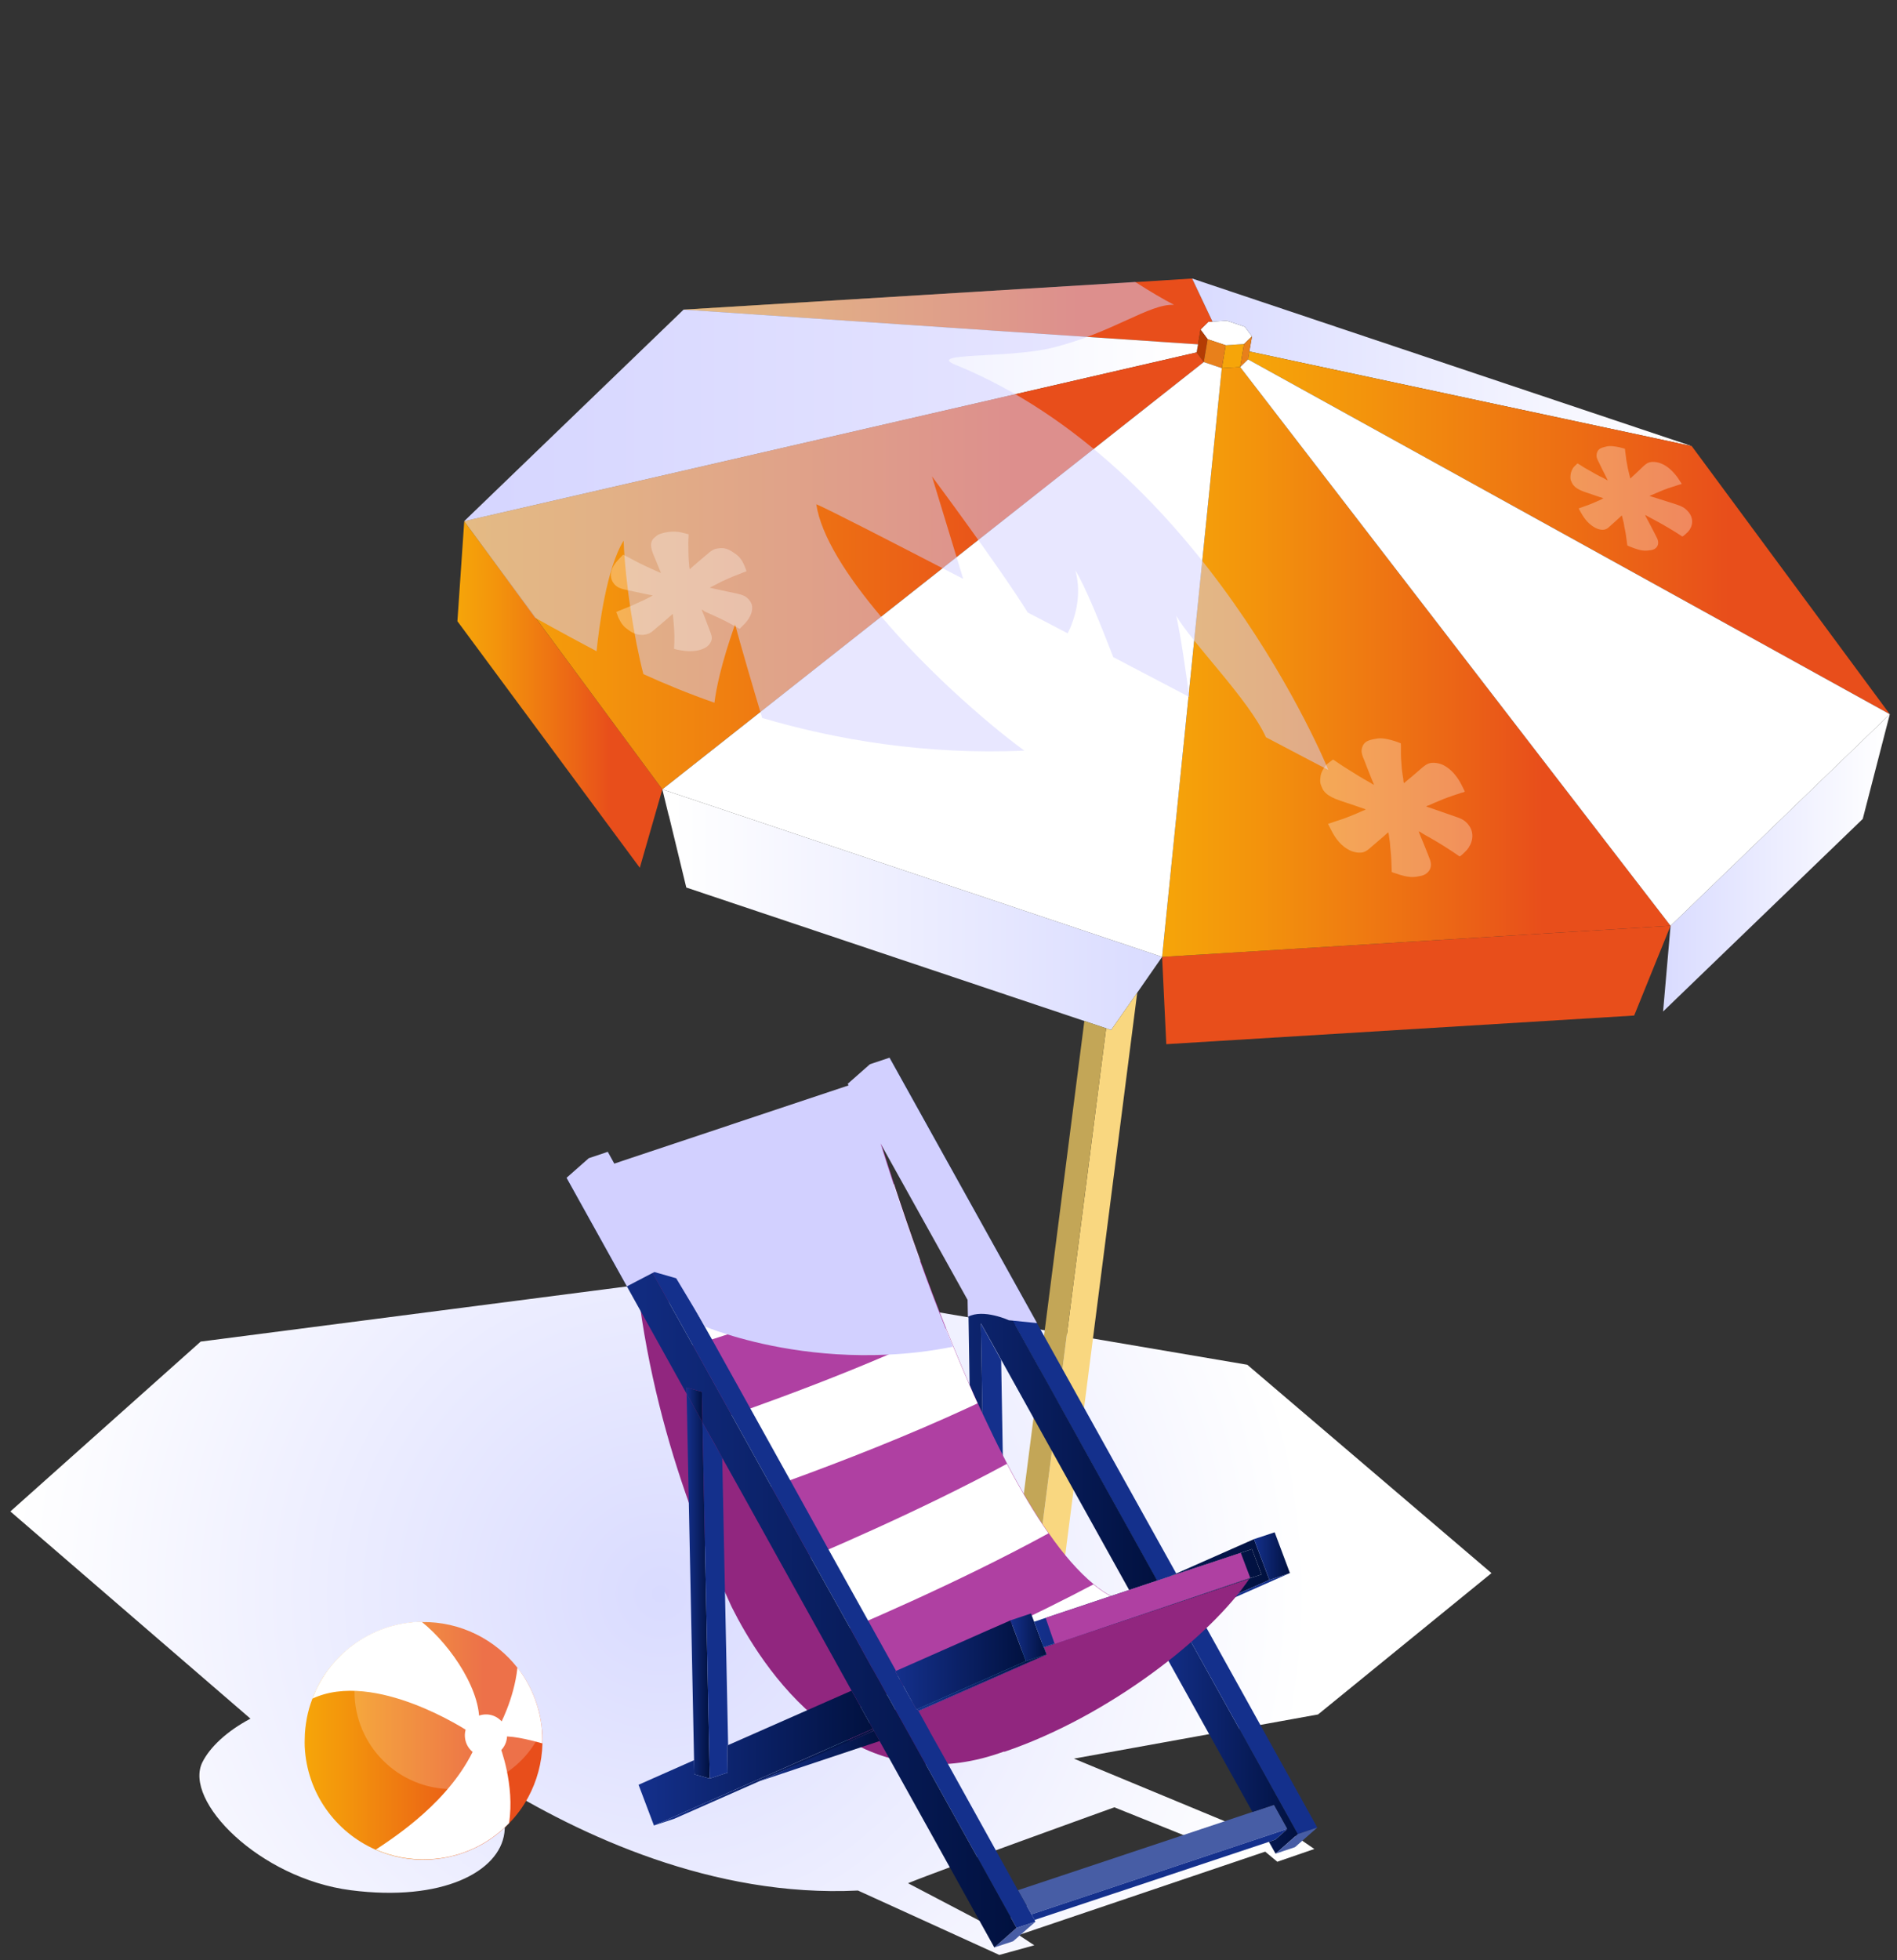 <svg width="122" height="126" viewBox="0 0 122 126" fill="none" xmlns="http://www.w3.org/2000/svg">
<rect x="0" y="0" width="122" height="126" fill="#333333" stroke="none"/>
<g clip-path="url(#clip0_119_2817)">
<path d="M95.927 101.136L80.217 87.736L46.147 81.946L12.907 86.246L0.667 97.166L16.107 110.486C14.577 111.296 13.497 112.326 13.017 113.286C11.777 115.766 16.677 120.756 22.557 121.516C28.447 122.276 32.117 120.326 32.437 117.836C32.547 116.976 32.327 115.766 31.747 114.526C37.277 117.966 45.847 121.996 55.177 121.536L64.267 125.676L66.517 125.056L65.517 124.396L81.367 119.036L82.147 119.686L84.527 118.866L82.617 117.556L66.697 122.046L63.947 123.976L58.397 121.066C58.337 121.076 58.267 121.086 58.397 121.066C60.547 120.186 71.667 116.186 71.667 116.186L77.247 118.426L79.887 117.546L69.067 113.056L84.767 110.216L95.927 101.126V101.136Z" fill="url(#paint0_radial_119_2817)"/>
<path d="M74.737 61.516L107.437 59.516L106.417 62.026L105.097 65.286L75.007 67.126L74.737 61.516Z" fill="#E84E1B"/>
<path d="M44.137 57.056L43.017 52.436L43.007 52.426L42.597 50.746L74.737 61.516L73.137 63.816L71.457 66.216L71.137 66.106L69.737 65.636L44.137 57.056Z" fill="url(#paint1_linear_119_2817)"/>
<path d="M71.457 66.216L73.137 63.816L68.277 101.766L66.537 101.976L71.137 66.106L71.457 66.216Z" fill="#F9D780"/>
<path d="M69.737 65.636L71.137 66.106L66.537 101.976L65.177 101.226L69.737 65.636Z" fill="#C3A657"/>
<path d="M29.417 39.936L29.857 33.506L42.597 50.746L41.147 55.786L29.417 39.936Z" fill="url(#paint2_linear_119_2817)"/>
<path d="M107.437 59.516L74.737 61.516L78.577 23.666L79.757 23.596L107.437 59.516Z" fill="url(#paint3_linear_119_2817)"/>
<path d="M79.757 23.596L78.577 23.666L78.827 22.196L80.007 22.116L79.757 23.596Z" fill="#F6A509"/>
<path d="M80.007 22.116L78.827 22.196L77.667 21.806L77.207 21.186L77.717 20.686L77.977 20.676L78.897 20.616L80.057 21.006L80.517 21.626L80.007 22.116Z" fill="white"/>
<path d="M77.977 20.676L77.717 20.686L77.207 21.186L77.047 22.136L63.907 21.256L43.967 19.906L72.997 18.136L76.667 17.906L77.977 20.676Z" fill="url(#paint4_linear_119_2817)"/>
<path d="M78.897 20.616L77.977 20.676L76.667 17.906L108.797 28.676L80.347 22.596L80.517 21.626L80.057 21.006L78.897 20.616Z" fill="url(#paint5_linear_119_2817)"/>
<path d="M80.517 21.626L80.347 22.596L80.267 23.106L79.757 23.596L80.007 22.116L80.517 21.626Z" fill="#E8801B"/>
<path d="M77.047 22.136L77.207 21.186L77.667 21.806L77.417 23.276L76.957 22.656L77.047 22.136Z" fill="#B43C04"/>
<path d="M80.267 23.106L80.347 22.596L108.797 28.676L121.537 45.916L80.267 23.106Z" fill="url(#paint6_linear_119_2817)"/>
<path d="M77.667 21.806L78.827 22.196L78.577 23.666L77.417 23.276L77.667 21.806Z" fill="#E8801B"/>
<path d="M77.047 22.136L76.957 22.656L64.767 25.466L29.857 33.506L43.967 19.906L63.907 21.256L77.047 22.136Z" fill="url(#paint7_linear_119_2817)"/>
<path d="M121.537 45.916L119.797 52.646L106.957 65.026L107.437 59.516L121.537 45.916Z" fill="url(#paint8_linear_119_2817)"/>
<path d="M80.267 23.106L121.537 45.916L107.437 59.516L79.757 23.596L80.267 23.106Z" fill="white"/>
<path d="M42.597 50.746L29.857 33.506L76.957 22.656L77.417 23.276L42.597 50.746Z" fill="url(#paint9_linear_119_2817)"/>
<path d="M42.597 50.746L77.417 23.276L78.577 23.666L74.737 61.516L42.597 50.746Z" fill="white"/>
<path d="M63.417 104.856L63.087 85.086L64.387 87.436L64.677 104.306L63.417 104.856Z" fill="#14308C"/>
<path d="M75.647 101.156L75.197 101.356L74.407 101.616L65.117 84.896L55.967 68.446L57.227 68.026L66.687 85.056L75.647 101.156Z" fill="#14308C"/>
<path d="M74.407 101.616L74.047 101.736L73.807 101.816L72.617 102.216L64.397 87.426L63.087 85.076L63.187 90.896L63.257 94.896L63.357 100.676L63.427 104.846L62.617 105.206L62.547 101.076L62.457 95.316L62.377 90.446L62.357 89.006L62.287 84.646L62.267 83.556L56.667 73.496L56.047 72.376L55.687 71.726L56.087 71.586L56.147 71.536L56.867 70.906L55.997 69.346L55.157 69.626L54.617 69.806L54.557 69.706L55.987 68.446L65.137 84.896L74.427 101.616H74.407Z" fill="url(#paint10_linear_119_2817)"/>
<g style="mix-blend-mode:multiply">
<path d="M58.387 121.076C58.447 121.076 58.507 121.056 58.387 121.076V121.076Z" fill="#E6D2C1"/>
</g>
<path d="M56.137 111.136L56.197 111.246L52.987 112.666C52.987 112.666 52.937 112.656 52.907 112.646C52.977 112.586 53.057 112.516 53.137 112.456L56.137 111.136Z" fill="#5DBCD4"/>
<path d="M80.367 101.466L67.127 105.886L67.177 106.006L67.307 106.346L59.067 109.976L59.007 109.876L58.947 109.896L58.647 109.356C61.137 108.136 63.867 106.926 65.737 106.116C66.227 105.906 66.657 105.716 67.017 105.566C67.677 105.286 68.067 105.126 68.067 105.126L80.427 101.436C80.427 101.436 80.407 101.446 80.387 101.466H80.367Z" fill="#5DBCD4"/>
<path d="M73.197 103.136C71.557 103.706 69.637 104.396 67.637 105.136C67.407 105.216 67.167 105.306 66.937 105.396C66.507 105.556 66.067 105.716 65.637 105.876C63.007 106.856 60.387 107.856 58.267 108.676C57.877 108.826 57.497 108.976 57.147 109.106C56.487 109.366 55.897 109.586 55.397 109.786C54.757 110.036 54.257 110.236 53.957 110.346C53.827 110.396 53.737 110.426 53.687 110.446C53.667 110.446 53.657 110.456 53.637 110.466C53.637 110.466 53.457 110.086 53.137 109.406C52.777 108.626 52.227 107.446 51.567 105.986C50.947 104.616 50.227 102.996 49.467 101.236C48.797 99.706 48.107 98.066 47.407 96.366C47.097 95.606 46.777 94.846 46.467 94.076C46.307 93.666 46.137 93.266 45.987 92.866V92.846C45.807 92.406 45.637 91.976 45.467 91.536C45.367 91.286 45.277 91.036 45.177 90.796C44.987 90.296 44.797 89.806 44.627 89.326C44.297 88.446 43.987 87.586 43.697 86.746C43.157 85.206 42.677 83.736 42.287 82.376C42.227 82.176 42.177 81.986 42.117 81.796C41.717 80.356 41.427 79.056 41.277 77.976C41.227 77.646 41.197 77.336 41.177 77.046C41.167 76.876 41.157 76.716 41.157 76.566V76.536C42.017 75.976 43.797 75.276 45.837 74.586L46.147 74.486L46.777 74.276C50.947 72.926 55.757 71.676 56.067 71.596H56.087C56.087 71.596 56.157 71.836 56.297 72.296C56.397 72.616 56.517 73.026 56.667 73.516C56.887 74.226 57.167 75.096 57.497 76.106C57.967 77.536 58.537 79.226 59.197 81.046C59.697 82.446 60.257 83.926 60.857 85.426C61.007 85.806 61.167 86.196 61.327 86.586C61.657 87.396 62.007 88.206 62.357 89.016C62.527 89.426 62.707 89.826 62.887 90.216C62.987 90.446 63.097 90.676 63.207 90.906C63.637 91.826 64.067 92.726 64.517 93.596C64.607 93.766 64.687 93.936 64.777 94.106C65.637 95.746 66.537 97.266 67.447 98.566C68.387 99.916 69.357 101.036 70.327 101.836C70.707 102.146 71.077 102.406 71.457 102.606C72.047 102.926 72.627 103.106 73.217 103.136H73.197Z" fill="#AF40A2"/>
<path d="M75.437 102.396C75.277 102.516 75.117 102.616 74.957 102.706C74.377 103.026 73.787 103.166 73.197 103.136C73.797 102.926 74.367 102.736 74.877 102.576C75.077 102.506 75.257 102.446 75.437 102.396Z" fill="#70E3FF"/>
<path d="M60.587 107.086C60.057 107.496 59.527 107.776 58.997 107.926C59.497 107.666 60.037 107.386 60.587 107.086Z" fill="#70E3FF"/>
<path d="M59.757 111.236L59.057 109.986L67.297 106.346L67.127 105.886L81.127 101.216L80.517 99.586L75.187 101.356L75.647 101.156L80.647 98.946L81.637 101.566L59.757 111.236Z" fill="url(#paint11_linear_119_2817)"/>
<path d="M67.297 106.356L59.057 109.986L58.997 109.886L58.937 109.896L65.977 106.786L67.297 106.356Z" fill="url(#paint12_linear_119_2817)"/>
<path d="M56.847 70.906L56.067 71.586L55.657 71.726L41.147 76.566L40.587 76.756L40.387 76.396L56.847 70.906Z" fill="#01113F"/>
<path d="M56.847 70.906H56.837L56.047 71.166L44.887 74.896L41.237 76.106V76.116L40.387 76.396L39.517 74.836L40.377 74.546L54.597 69.806L55.137 69.636L55.977 69.356L56.847 70.906Z" fill="url(#paint13_linear_119_2817)"/>
<path d="M56.057 71.176L46.137 74.486L44.887 74.896L41.237 76.106L40.377 74.546L54.597 69.806L55.127 69.616L55.137 69.636L56.047 71.166L56.057 71.176Z" fill="#AF40A2"/>
<path d="M66.337 123.066L65.467 121.516L80.547 116.486L81.937 116.026L82.797 117.576L66.337 123.066Z" fill="#475DA5"/>
<path d="M66.337 123.066L82.797 117.576L82.017 118.266L81.607 118.406L66.537 123.426L66.337 123.066Z" fill="#14308C"/>
<path d="M81.607 118.406L82.017 118.266L82.797 117.576L81.937 116.026L80.547 116.486L74.167 105.016V105.006L75.877 104.256L83.467 117.906L82.037 119.166L81.607 118.406Z" fill="url(#paint14_linear_119_2817)"/>
<path d="M74.167 105.006V105.016L59.817 111.356L59.757 111.236L81.637 101.566L82.957 101.126L77.077 103.726L75.927 104.236L75.877 104.256L74.167 105.006Z" fill="#14308C"/>
<path d="M75.877 104.256L75.927 104.236L77.077 103.726L84.717 117.486L83.467 117.906L75.877 104.256Z" fill="#14308C"/>
<path d="M81.977 98.506L82.957 101.126L81.637 101.566L80.647 98.946L81.977 98.506Z" fill="url(#paint15_linear_119_2817)"/>
<path d="M84.717 117.486L83.287 118.746L82.037 119.166L83.467 117.906L84.717 117.486Z" fill="#475DA5"/>
<path d="M56.197 111.256L53.047 112.726L49.927 114.026L48.837 114.506L43.377 116.916L42.057 117.356L53.137 112.466L56.137 111.136L56.197 111.256Z" fill="url(#paint16_linear_119_2817)"/>
<path d="M63.947 125.196L65.377 123.936L66.597 123.536L65.157 124.796L63.947 125.196Z" fill="#475DA5"/>
<path d="M80.367 101.466C77.867 105.206 71.307 110.346 64.567 112.626C64.577 112.606 64.587 112.596 64.607 112.586C60.617 114.056 57.297 113.436 54.637 111.946L56.207 111.256L56.147 111.146L54.507 111.876C54.417 111.826 54.337 111.776 54.257 111.726C55.407 111.016 56.977 110.186 58.657 109.376L58.957 109.916L59.017 109.896L59.077 109.996L67.317 106.366L67.187 106.026L67.137 105.906L80.377 101.486L80.367 101.466Z" fill="#91267F"/>
<path d="M56.057 71.176L56.277 72.306L41.017 77.086L41.227 76.116L56.057 71.176Z" fill="#660E60"/>
<path d="M59.177 81.046C54.977 82.996 50.377 84.626 46.777 85.786C46.437 85.896 46.107 86.006 45.787 86.106C45.357 86.236 44.947 86.366 44.557 86.486C44.377 86.536 44.207 86.596 44.047 86.646C43.927 86.686 43.807 86.716 43.687 86.756C43.147 85.216 42.667 83.746 42.277 82.386C42.217 82.186 42.167 81.996 42.107 81.806C42.197 81.786 42.287 81.756 42.377 81.726C42.637 81.646 42.917 81.566 43.207 81.476C46.977 80.316 52.617 78.416 57.487 76.116C57.957 77.546 58.527 79.236 59.187 81.056L59.177 81.046Z" fill="white"/>
<path d="M62.867 90.216C62.697 90.296 62.527 90.376 62.357 90.456C58.407 92.286 54.197 93.926 50.817 95.156C50.407 95.306 50.007 95.456 49.617 95.586C49.077 95.776 48.567 95.956 48.087 96.126C47.997 96.156 47.917 96.186 47.837 96.216C47.687 96.266 47.537 96.316 47.397 96.366C47.087 95.606 46.767 94.846 46.457 94.076C46.297 93.666 46.127 93.266 45.977 92.866V92.846C45.797 92.406 45.627 91.976 45.457 91.536C45.607 91.486 45.767 91.426 45.927 91.376C46.287 91.256 46.667 91.116 47.057 90.976C47.437 90.846 47.837 90.696 48.257 90.546C50.817 89.626 53.977 88.436 57.117 87.086C58.377 86.556 59.627 85.986 60.837 85.416C60.987 85.796 61.147 86.186 61.307 86.576C61.637 87.386 61.987 88.196 62.337 89.006C62.507 89.416 62.687 89.816 62.867 90.206V90.216Z" fill="white"/>
<path d="M67.427 98.576C61.617 101.746 55.037 104.566 51.557 105.986C50.937 104.616 50.217 102.996 49.457 101.226C52.757 99.876 59.177 97.126 64.757 94.106C65.617 95.746 66.517 97.266 67.427 98.566V98.576Z" fill="white"/>
<path d="M70.307 101.846C71.267 102.636 72.237 103.106 73.197 103.146C66.797 105.356 55.947 109.566 53.947 110.356L53.597 109.436C53.697 109.396 62.617 105.936 70.317 101.856L70.307 101.846Z" fill="white"/>
<path d="M74.957 102.706C74.377 103.026 73.787 103.166 73.197 103.136C73.797 102.926 74.367 102.736 74.877 102.576L74.957 102.706Z" fill="white"/>
<path d="M58.997 107.926C56.137 109.406 54.097 110.286 52.877 110.766C49.877 108.426 47.957 105.106 47.067 103.326C47.067 103.306 47.057 103.296 47.047 103.286C44.247 97.226 40.787 88.106 40.587 76.756L41.157 76.566C41.567 81.786 51.647 109.636 59.007 107.926H58.997Z" fill="#91267F"/>
<path d="M45.647 114.336L44.657 114.066L44.637 113.156L44.157 89.596L45.177 91.436L45.647 114.336Z" fill="url(#paint17_linear_119_2817)"/>
<path d="M46.767 112.216L46.797 113.956L45.647 114.336L45.177 91.436L46.447 93.716L46.827 112.186L46.767 112.216Z" fill="#14308C"/>
<path d="M44.147 89.196L45.137 89.476L45.177 91.436L44.157 89.596L44.147 89.196Z" fill="url(#paint18_linear_119_2817)"/>
<path d="M54.767 108.686L56.137 111.136L42.057 117.356L41.067 114.736L44.637 113.156L44.657 114.066L45.647 114.336L46.797 113.956L46.767 112.216L46.827 112.186L54.767 108.686Z" fill="url(#paint19_linear_119_2817)"/>
<path d="M66.587 123.536L65.377 123.936L59.527 113.406L57.567 109.886L57.137 109.106L57.027 108.926L56.627 108.196L56.107 107.266L54.677 104.676L52.127 100.106L49.617 95.586L47.057 90.976L44.557 86.476L43.017 83.716L42.267 82.366L41.977 81.856L40.707 79.556L37.877 74.476L39.097 74.076L39.517 74.836L40.387 76.396L40.587 76.746L41.257 77.966L41.447 78.306L43.197 81.456L44.877 84.486L45.787 86.106L48.257 90.546L50.817 95.156L53.287 99.616L55.827 104.176L57.627 107.416L57.577 107.446L57.737 107.726L57.867 107.966L58.097 108.386L58.257 108.676L58.637 109.356L58.937 109.896L58.997 109.876L59.067 109.986L59.757 111.236L59.817 111.356L60.957 113.386L65.467 121.516L66.337 123.066L66.537 123.426L66.587 123.536Z" fill="#14308C"/>
<path d="M65.377 123.936L63.947 125.196L57.177 113.016L56.567 111.926L56.517 111.826L56.197 111.256L56.137 111.136L55.917 110.746L55.377 109.786L55.347 109.716L54.897 108.906L54.767 108.686L52.947 105.406L50.407 100.836L47.837 96.206L46.447 93.716L45.977 92.856L45.177 91.436L45.167 90.796L45.137 89.486V89.476L44.617 89.326L44.147 89.196L44.157 89.596L41.207 84.296L40.327 82.716L36.447 75.736L37.877 74.476L40.707 79.556L41.977 81.856L42.267 82.366L43.017 83.716L44.557 86.476L47.057 90.976L49.617 95.586L52.127 100.106L54.677 104.676L56.107 107.266L56.627 108.196L57.027 108.926L57.137 109.106L57.567 109.886L59.527 113.406L65.377 123.936Z" fill="url(#paint20_linear_119_2817)"/>
<path d="M56.517 111.826L56.197 111.256L49.927 114.026L48.837 114.506L56.567 111.926L56.517 111.826Z" fill="url(#paint21_linear_119_2817)"/>
<path d="M65.977 106.786L58.937 109.896L58.637 109.366L57.577 107.446L57.627 107.416L62.607 105.216L63.417 104.856L64.677 104.306L64.987 104.166L65.727 106.116L65.977 106.786Z" fill="url(#paint22_linear_119_2817)"/>
<path d="M67.297 106.356L65.977 106.786L65.727 106.116L64.987 104.166L66.307 103.726L66.507 104.256L66.997 105.566L67.117 105.886L67.167 106.006L67.297 106.356Z" fill="url(#paint23_linear_119_2817)"/>
<path d="M81.127 101.216L80.367 101.466L67.117 105.886L66.997 105.566L66.507 104.256L72.607 102.216L74.407 101.616L75.197 101.356L80.517 99.586L81.127 101.216Z" fill="url(#paint24_linear_119_2817)"/>
<path d="M79.797 99.826L80.407 101.436L67.827 105.686L67.247 104.006L72.607 102.216L74.407 101.616L75.187 101.356L79.797 99.826Z" fill="#AF40A2"/>
<path d="M34.887 112.076C34.857 113.326 34.527 114.506 33.967 115.546C33.637 116.156 33.227 116.716 32.737 117.216C32.177 117.796 31.537 118.286 30.817 118.666C29.857 119.176 28.767 119.486 27.607 119.546C26.387 119.606 25.217 119.376 24.167 118.916C21.587 117.786 19.737 115.276 19.597 112.276C19.597 112.116 19.587 111.956 19.597 111.796C19.597 111.336 19.657 110.876 19.737 110.436C19.817 110.016 19.937 109.606 20.087 109.216C20.187 108.936 20.317 108.666 20.447 108.406C21.027 107.286 21.887 106.316 22.927 105.606C23.297 105.356 23.687 105.136 24.097 104.946C24.947 104.556 25.887 104.326 26.877 104.276C26.957 104.276 27.037 104.276 27.127 104.276C29.607 104.236 31.857 105.396 33.287 107.226C34.157 108.346 34.717 109.706 34.857 111.206C34.867 111.316 34.877 111.436 34.887 111.546C34.887 111.726 34.897 111.906 34.887 112.086V112.076Z" fill="url(#paint25_linear_119_2817)"/>
<path d="M24.167 118.906C25.407 118.086 28.977 115.766 30.537 112.326C31.237 112.246 32.147 112.246 32.147 112.246C32.147 112.246 33.127 114.736 32.737 117.206C31.437 118.556 29.627 119.436 27.607 119.526C26.387 119.586 25.217 119.356 24.167 118.896V118.906Z" fill="white"/>
<path d="M20.087 109.206C21.137 106.436 23.737 104.416 26.877 104.266C26.957 104.266 27.037 104.266 27.127 104.266C29.027 105.786 31.127 108.906 30.787 111.076C30.597 111.716 30.137 111.316 30.137 111.316C30.137 111.316 24.097 107.306 20.077 109.206H20.087Z" fill="white"/>
<path d="M32.087 111.006C32.087 111.006 33.057 109.276 33.277 107.206C34.207 108.406 34.797 109.896 34.877 111.536C34.877 111.716 34.887 111.896 34.877 112.076C33.957 111.816 32.727 111.526 32.107 111.666C32.117 111.316 32.077 111.006 32.077 111.006H32.087Z" fill="white"/>
<path d="M29.897 111.636C29.857 110.886 30.437 110.256 31.187 110.216C31.937 110.176 32.567 110.756 32.607 111.506C32.647 112.256 32.067 112.886 31.317 112.926C30.567 112.966 29.937 112.386 29.897 111.636Z" fill="white"/>
<path opacity="0.2" d="M34.857 111.186C33.907 113.436 31.677 115.016 29.077 115.016C25.607 115.016 22.797 112.206 22.797 108.736C22.797 107.296 23.277 105.976 24.097 104.916C24.947 104.526 25.887 104.296 26.877 104.246C26.957 104.246 27.037 104.246 27.127 104.246C29.607 104.206 31.857 105.366 33.287 107.196C34.157 108.316 34.717 109.676 34.857 111.176V111.186Z" fill="white"/>
<g style="mix-blend-mode:multiply">
<path d="M66.687 85.056L65.107 84.896L64.887 84.876C64.887 84.876 63.227 84.116 62.247 84.656L62.227 83.566L56.627 73.506C56.847 74.216 57.127 75.086 57.457 76.096C57.927 77.526 58.497 79.216 59.157 81.036C59.657 82.436 60.217 83.916 60.817 85.416C60.967 85.796 61.127 86.186 61.287 86.576C59.837 86.866 58.427 87.026 57.097 87.086C52.467 87.306 48.687 86.386 46.757 85.776C45.847 85.496 45.347 85.276 45.347 85.276L44.867 84.476L43.487 82.176L42.407 81.866L42.087 81.776L41.967 81.836L40.947 82.366L40.317 82.696L36.437 75.716L37.867 74.456L39.087 74.046L39.507 74.806L40.367 74.516L54.577 69.776L54.517 69.676L55.947 68.416L57.207 67.996L66.677 85.026L66.687 85.056Z" fill="#D2D0FF"/>
</g>
<g style="mix-blend-mode:multiply" opacity="0.5">
<path d="M56.667 39.646C54.477 37.066 52.797 34.446 52.497 32.416C53.247 32.726 57.117 34.716 61.947 37.216L59.937 30.626C59.937 30.626 64.247 36.406 66.097 39.376C66.947 39.816 67.807 40.266 68.667 40.716C69.097 39.846 69.607 38.346 69.167 36.686C69.797 37.676 70.907 40.456 71.597 42.246C73.287 43.136 74.947 43.996 76.487 44.806C76.297 43.406 75.937 40.846 75.647 39.586C76.627 41.296 80.307 44.956 81.417 47.396C83.777 48.636 85.317 49.446 85.427 49.496C85.287 49.136 77.357 29.936 61.457 23.456C59.477 22.646 64.867 23.056 67.687 22.356C71.577 21.386 73.907 19.516 75.507 19.596C74.817 19.246 73.897 18.696 73.007 18.126L43.967 19.906L29.857 33.506L34.417 39.716C34.417 39.716 35.767 40.486 38.367 41.866C38.517 40.366 39.007 36.516 40.107 34.756C40.207 37.486 40.797 41.096 41.377 43.336C42.737 43.956 44.267 44.586 45.947 45.176C46.057 44.286 46.377 42.676 47.277 40.126C47.557 41.236 48.457 44.286 49.017 46.156C53.807 47.566 59.547 48.536 65.877 48.256C63.227 46.306 59.527 42.996 56.687 39.646H56.667Z" fill="#D2D0FF"/>
</g>
<path opacity="0.3" fill-rule="evenodd" clip-rule="evenodd" d="M91.857 51.786L92.237 51.616C92.627 51.446 93.047 51.276 93.477 51.136L93.987 50.966C94.047 50.946 94.167 50.936 94.197 50.886H94.207C94.107 50.696 94.007 50.466 93.897 50.276C93.637 49.826 93.297 49.436 92.847 49.196C92.577 49.056 92.137 48.976 91.847 49.096C91.587 49.206 91.357 49.456 91.157 49.616C90.947 49.796 90.737 49.986 90.517 50.156L90.307 50.336H90.287C90.267 50.286 90.257 50.236 90.257 50.186C90.257 50.036 90.207 49.886 90.197 49.746L90.157 49.456C90.137 49.126 90.097 48.796 90.097 48.486V47.986C90.097 47.926 90.097 47.846 90.087 47.786C89.797 47.666 89.507 47.576 89.217 47.516C89.027 47.476 88.777 47.446 88.587 47.476C88.167 47.546 87.847 47.606 87.687 47.866C87.617 47.976 87.577 48.106 87.567 48.246C87.557 48.426 87.647 48.686 87.737 48.866L87.897 49.286L88.207 50.066L88.367 50.446C88.297 50.446 88.217 50.366 88.157 50.336C88.007 50.256 87.857 50.166 87.717 50.086C87.247 49.816 86.817 49.526 86.357 49.246L85.747 48.836H85.717L85.377 49.096C85.197 49.246 85.077 49.466 84.987 49.676C84.937 49.806 84.917 49.946 84.907 50.096C84.897 50.226 84.907 50.366 84.967 50.506C85.017 50.626 85.047 50.716 85.117 50.816C85.457 51.296 86.197 51.466 86.777 51.666L87.477 51.906L87.827 52.026C87.797 52.076 87.707 52.096 87.657 52.116C87.517 52.176 87.377 52.246 87.227 52.306C86.957 52.416 86.677 52.536 86.397 52.636L85.967 52.776L85.407 52.966L85.617 53.376C85.907 53.946 86.267 54.396 86.807 54.666C87.057 54.786 87.457 54.876 87.737 54.766C87.937 54.686 88.077 54.546 88.227 54.416L88.997 53.756L89.277 53.506C89.277 53.506 89.317 53.616 89.317 53.666L89.387 54.156C89.407 54.536 89.467 54.916 89.477 55.276L89.507 56.056C89.567 56.096 89.657 56.116 89.727 56.136C89.937 56.216 90.147 56.276 90.357 56.326C90.557 56.366 90.847 56.406 91.067 56.366C91.257 56.326 91.417 56.316 91.557 56.256C91.897 56.116 92.177 55.736 91.937 55.196L91.827 54.906L91.587 54.306L91.237 53.456C91.317 53.456 91.397 53.526 91.457 53.566C91.627 53.666 91.797 53.766 91.967 53.856C92.617 54.226 93.247 54.626 93.867 55.056C93.947 55.046 94.157 54.816 94.217 54.766C94.527 54.496 94.917 53.806 94.527 53.146C94.457 53.036 94.377 52.936 94.277 52.846C94.077 52.656 93.797 52.566 93.507 52.466L92.217 52.016L91.717 51.846C91.717 51.846 91.797 51.796 91.847 51.776L91.857 51.786Z" fill="white"/>
<path opacity="0.3" fill-rule="evenodd" clip-rule="evenodd" d="M45.247 39.276L45.647 39.456C46.057 39.636 46.487 39.836 46.897 40.056L47.377 40.316C47.437 40.346 47.517 40.416 47.577 40.416C47.697 40.286 47.857 40.146 47.977 40.006C48.247 39.676 48.417 39.316 48.367 38.956C48.337 38.736 48.137 38.436 47.837 38.296C47.567 38.176 47.177 38.116 46.897 38.056C46.587 37.986 46.277 37.926 45.977 37.856L45.667 37.786H45.657C45.657 37.786 45.737 37.716 45.787 37.706C45.927 37.646 46.047 37.566 46.177 37.506L46.427 37.376C46.737 37.246 47.027 37.096 47.337 36.986L47.817 36.796C47.877 36.776 47.967 36.756 48.007 36.716C47.937 36.496 47.847 36.276 47.727 36.066C47.647 35.936 47.517 35.766 47.367 35.656C47.037 35.416 46.777 35.246 46.427 35.236C46.277 35.236 46.127 35.256 45.987 35.296C45.797 35.356 45.617 35.506 45.487 35.626L45.187 35.876L44.627 36.356L44.357 36.596C44.357 36.596 44.337 36.476 44.327 36.426C44.317 36.306 44.307 36.176 44.297 36.056C44.267 35.666 44.277 35.286 44.267 34.896L44.287 34.366V34.346L43.807 34.226C43.547 34.166 43.267 34.166 42.997 34.196C42.837 34.216 42.687 34.246 42.537 34.296C42.397 34.336 42.277 34.396 42.177 34.486C42.087 34.566 42.017 34.616 41.967 34.696C41.717 35.086 42.017 35.616 42.187 36.046L42.397 36.566L42.507 36.826C42.447 36.826 42.377 36.776 42.317 36.756C42.167 36.686 42.017 36.626 41.867 36.556C41.587 36.426 41.307 36.296 41.027 36.156L40.617 35.936L40.077 35.656L39.807 35.936C39.437 36.326 39.217 36.716 39.307 37.156C39.347 37.356 39.507 37.636 39.797 37.776C40.007 37.876 40.227 37.906 40.437 37.956L41.557 38.196L41.977 38.276C41.977 38.276 41.887 38.336 41.847 38.356L41.417 38.576C41.057 38.726 40.727 38.906 40.377 39.036L39.637 39.336C39.637 39.386 39.677 39.446 39.697 39.506C39.747 39.666 39.817 39.816 39.907 39.966C39.987 40.106 40.137 40.306 40.317 40.426C40.467 40.536 40.587 40.626 40.737 40.696C41.087 40.856 41.627 40.896 42.007 40.546L42.217 40.366L42.657 39.996L43.267 39.466C43.267 39.466 43.287 39.586 43.287 39.646C43.307 39.786 43.307 39.926 43.327 40.076C43.377 40.616 43.387 41.166 43.347 41.706C43.407 41.746 43.757 41.806 43.847 41.816C44.307 41.906 45.217 41.906 45.617 41.426C45.677 41.346 45.727 41.256 45.757 41.156C45.817 40.956 45.727 40.756 45.647 40.536L45.277 39.566L45.127 39.196C45.177 39.206 45.227 39.226 45.267 39.256L45.247 39.276Z" fill="white"/>
<path opacity="0.3" fill-rule="evenodd" clip-rule="evenodd" d="M106.217 31.826L106.517 31.696C106.837 31.556 107.167 31.416 107.537 31.306L107.967 31.166C108.017 31.146 108.127 31.136 108.147 31.106H108.157C108.047 30.956 107.947 30.766 107.827 30.616C107.557 30.266 107.227 29.956 106.827 29.796C106.587 29.696 106.217 29.646 105.987 29.756C105.787 29.856 105.617 30.046 105.467 30.186C105.317 30.326 105.167 30.476 105.007 30.616L104.857 30.756H104.847C104.847 30.756 104.817 30.676 104.817 30.636C104.797 30.526 104.757 30.416 104.737 30.306L104.687 30.096C104.647 29.846 104.587 29.606 104.567 29.366L104.517 28.996C104.517 28.996 104.517 28.886 104.497 28.846C104.267 28.776 104.047 28.726 103.817 28.696C103.677 28.676 103.487 28.666 103.347 28.696C103.047 28.766 102.827 28.826 102.737 29.026C102.697 29.106 102.677 29.206 102.677 29.306C102.677 29.436 102.767 29.616 102.837 29.746L102.977 30.036L103.257 30.596L103.397 30.876C103.347 30.876 103.287 30.826 103.237 30.796C103.127 30.736 103.017 30.676 102.897 30.626C102.547 30.446 102.227 30.246 101.897 30.066L101.467 29.796H101.447L101.247 29.986C101.137 30.096 101.077 30.246 101.027 30.406C101.007 30.496 100.997 30.596 100.997 30.696C100.997 30.786 101.017 30.886 101.067 30.976C101.107 31.066 101.137 31.126 101.187 31.186C101.447 31.516 101.947 31.626 102.357 31.776L102.857 31.946L103.117 32.026C103.117 32.026 103.037 32.076 103.007 32.096C102.907 32.136 102.817 32.186 102.717 32.226C102.537 32.306 102.347 32.386 102.167 32.456L101.887 32.556L101.527 32.686L101.687 32.976C101.917 33.386 102.197 33.716 102.587 33.926C102.767 34.026 103.057 34.106 103.257 34.026C103.397 33.976 103.487 33.876 103.587 33.786L104.107 33.316L104.297 33.136C104.297 33.136 104.337 33.226 104.337 33.256L104.427 33.626C104.467 33.916 104.547 34.206 104.577 34.476L104.657 35.066C104.707 35.096 104.777 35.116 104.837 35.146C105.007 35.216 105.177 35.276 105.347 35.326C105.517 35.376 105.747 35.416 105.917 35.396C106.067 35.376 106.197 35.376 106.307 35.336C106.577 35.246 106.777 34.956 106.527 34.516L106.407 34.276L106.157 33.796L105.797 33.116C105.857 33.116 105.927 33.176 105.987 33.206C106.137 33.286 106.287 33.366 106.437 33.446C107.017 33.756 107.607 34.106 108.187 34.486C108.257 34.486 108.427 34.306 108.477 34.266C108.737 34.056 109.037 33.496 108.617 32.946C108.547 32.856 108.457 32.766 108.367 32.696C108.167 32.536 107.907 32.466 107.647 32.376L106.507 32.016L106.087 31.886C106.087 31.886 106.147 31.846 106.187 31.836L106.217 31.826Z" fill="white"/>
</g>
<defs>
<radialGradient id="paint0_radial_119_2817" cx="0" cy="0" r="1" gradientUnits="userSpaceOnUse" gradientTransform="translate(42.477 102.466) scale(42.79 42.79)">
<stop stop-color="#D9DBFF"/>
<stop offset="0.98" stop-color="white"/>
</radialGradient>
<linearGradient id="paint1_linear_119_2817" x1="42.597" y1="58.476" x2="74.737" y2="58.476" gradientUnits="userSpaceOnUse">
<stop offset="0.02" stop-color="white"/>
<stop offset="1" stop-color="#D9DBFF"/>
</linearGradient>
<linearGradient id="paint2_linear_119_2817" x1="29.417" y1="44.646" x2="42.597" y2="44.646" gradientUnits="userSpaceOnUse">
<stop stop-color="#F6A509"/>
<stop offset="0.19" stop-color="#F3940C"/>
<stop offset="0.55" stop-color="#EC6815"/>
<stop offset="0.75" stop-color="#E84E1B"/>
</linearGradient>
<linearGradient id="paint3_linear_119_2817" x1="74.737" y1="42.556" x2="107.437" y2="42.556" gradientUnits="userSpaceOnUse">
<stop stop-color="#F6A509"/>
<stop offset="0.18" stop-color="#F3940C"/>
<stop offset="0.55" stop-color="#EC6815"/>
<stop offset="0.75" stop-color="#E84E1B"/>
</linearGradient>
<linearGradient id="paint4_linear_119_2817" x1="43.967" y1="20.026" x2="77.977" y2="20.026" gradientUnits="userSpaceOnUse">
<stop stop-color="#F6A509"/>
<stop offset="0.18" stop-color="#F3940C"/>
<stop offset="0.55" stop-color="#EC6815"/>
<stop offset="0.75" stop-color="#E84E1B"/>
</linearGradient>
<linearGradient id="paint5_linear_119_2817" x1="76.667" y1="23.296" x2="108.797" y2="23.296" gradientUnits="userSpaceOnUse">
<stop stop-color="#D9DBFF"/>
<stop offset="0.98" stop-color="white"/>
</linearGradient>
<linearGradient id="paint6_linear_119_2817" x1="80.267" y1="34.256" x2="121.537" y2="34.256" gradientUnits="userSpaceOnUse">
<stop stop-color="#F6A509"/>
<stop offset="0.18" stop-color="#F3940C"/>
<stop offset="0.55" stop-color="#EC6815"/>
<stop offset="0.75" stop-color="#E84E1B"/>
</linearGradient>
<linearGradient id="paint7_linear_119_2817" x1="29.857" y1="26.706" x2="77.047" y2="26.706" gradientUnits="userSpaceOnUse">
<stop stop-color="#D9DBFF"/>
<stop offset="0.98" stop-color="white"/>
</linearGradient>
<linearGradient id="paint8_linear_119_2817" x1="106.957" y1="55.466" x2="121.537" y2="55.466" gradientUnits="userSpaceOnUse">
<stop stop-color="#D9DBFF"/>
<stop offset="0.98" stop-color="white"/>
</linearGradient>
<linearGradient id="paint9_linear_119_2817" x1="29.857" y1="36.696" x2="77.417" y2="36.696" gradientUnits="userSpaceOnUse">
<stop stop-color="#F6A509"/>
<stop offset="0.18" stop-color="#F3940C"/>
<stop offset="0.55" stop-color="#EC6815"/>
<stop offset="0.75" stop-color="#E84E1B"/>
</linearGradient>
<linearGradient id="paint10_linear_119_2817" x1="54.537" y1="86.836" x2="74.407" y2="86.836" gradientUnits="userSpaceOnUse">
<stop stop-color="#14308C"/>
<stop offset="1" stop-color="#01113F"/>
</linearGradient>
<linearGradient id="paint11_linear_119_2817" x1="59.057" y1="105.096" x2="81.637" y2="105.096" gradientUnits="userSpaceOnUse">
<stop stop-color="#14308C"/>
<stop offset="1" stop-color="#01113F"/>
</linearGradient>
<linearGradient id="paint12_linear_119_2817" x1="58.937" y1="108.166" x2="67.297" y2="108.166" gradientUnits="userSpaceOnUse">
<stop stop-color="#14308C"/>
<stop offset="1" stop-color="#01113F"/>
</linearGradient>
<linearGradient id="paint13_linear_119_2817" x1="39.517" y1="72.876" x2="56.847" y2="72.876" gradientUnits="userSpaceOnUse">
<stop stop-color="#14308C"/>
<stop offset="1" stop-color="#01113F"/>
</linearGradient>
<linearGradient id="paint14_linear_119_2817" x1="74.167" y1="111.706" x2="83.467" y2="111.706" gradientUnits="userSpaceOnUse">
<stop stop-color="#14308C"/>
<stop offset="1" stop-color="#01113F"/>
</linearGradient>
<linearGradient id="paint15_linear_119_2817" x1="80.647" y1="100.036" x2="82.957" y2="100.036" gradientUnits="userSpaceOnUse">
<stop stop-color="#14308C"/>
<stop offset="1" stop-color="#01113F"/>
</linearGradient>
<linearGradient id="paint16_linear_119_2817" x1="42.057" y1="114.246" x2="56.197" y2="114.246" gradientUnits="userSpaceOnUse">
<stop stop-color="#14308C"/>
<stop offset="1" stop-color="#01113F"/>
</linearGradient>
<linearGradient id="paint17_linear_119_2817" x1="44.157" y1="101.966" x2="45.647" y2="101.966" gradientUnits="userSpaceOnUse">
<stop stop-color="#14308C"/>
<stop offset="1" stop-color="#01113F"/>
</linearGradient>
<linearGradient id="paint18_linear_119_2817" x1="44.147" y1="90.316" x2="45.177" y2="90.316" gradientUnits="userSpaceOnUse">
<stop stop-color="#14308C"/>
<stop offset="1" stop-color="#01113F"/>
</linearGradient>
<linearGradient id="paint19_linear_119_2817" x1="41.067" y1="113.016" x2="56.137" y2="113.016" gradientUnits="userSpaceOnUse">
<stop stop-color="#14308C"/>
<stop offset="1" stop-color="#01113F"/>
</linearGradient>
<linearGradient id="paint20_linear_119_2817" x1="36.447" y1="99.836" x2="65.377" y2="99.836" gradientUnits="userSpaceOnUse">
<stop stop-color="#14308C"/>
<stop offset="1" stop-color="#01113F"/>
</linearGradient>
<linearGradient id="paint21_linear_119_2817" x1="48.837" y1="112.876" x2="56.567" y2="112.876" gradientUnits="userSpaceOnUse">
<stop stop-color="#14308C"/>
<stop offset="1" stop-color="#01113F"/>
</linearGradient>
<linearGradient id="paint22_linear_119_2817" x1="57.577" y1="107.036" x2="65.977" y2="107.036" gradientUnits="userSpaceOnUse">
<stop stop-color="#14308C"/>
<stop offset="1" stop-color="#01113F"/>
</linearGradient>
<linearGradient id="paint23_linear_119_2817" x1="64.987" y1="105.256" x2="67.297" y2="105.256" gradientUnits="userSpaceOnUse">
<stop stop-color="#14308C"/>
<stop offset="1" stop-color="#01113F"/>
</linearGradient>
<linearGradient id="paint24_linear_119_2817" x1="66.507" y1="102.736" x2="81.127" y2="102.736" gradientUnits="userSpaceOnUse">
<stop stop-color="#14308C"/>
<stop offset="1" stop-color="#01113F"/>
</linearGradient>
<linearGradient id="paint25_linear_119_2817" x1="19.597" y1="111.896" x2="34.887" y2="111.896" gradientUnits="userSpaceOnUse">
<stop stop-color="#F6A509"/>
<stop offset="0.18" stop-color="#F3940C"/>
<stop offset="0.55" stop-color="#EC6815"/>
<stop offset="0.75" stop-color="#E84E1B"/>
</linearGradient>
<clipPath id="clip0_119_2817">
<rect width="120.87" height="125" fill="white" transform="translate(0.667 0.676)"/>
</clipPath>
</defs>
</svg>
